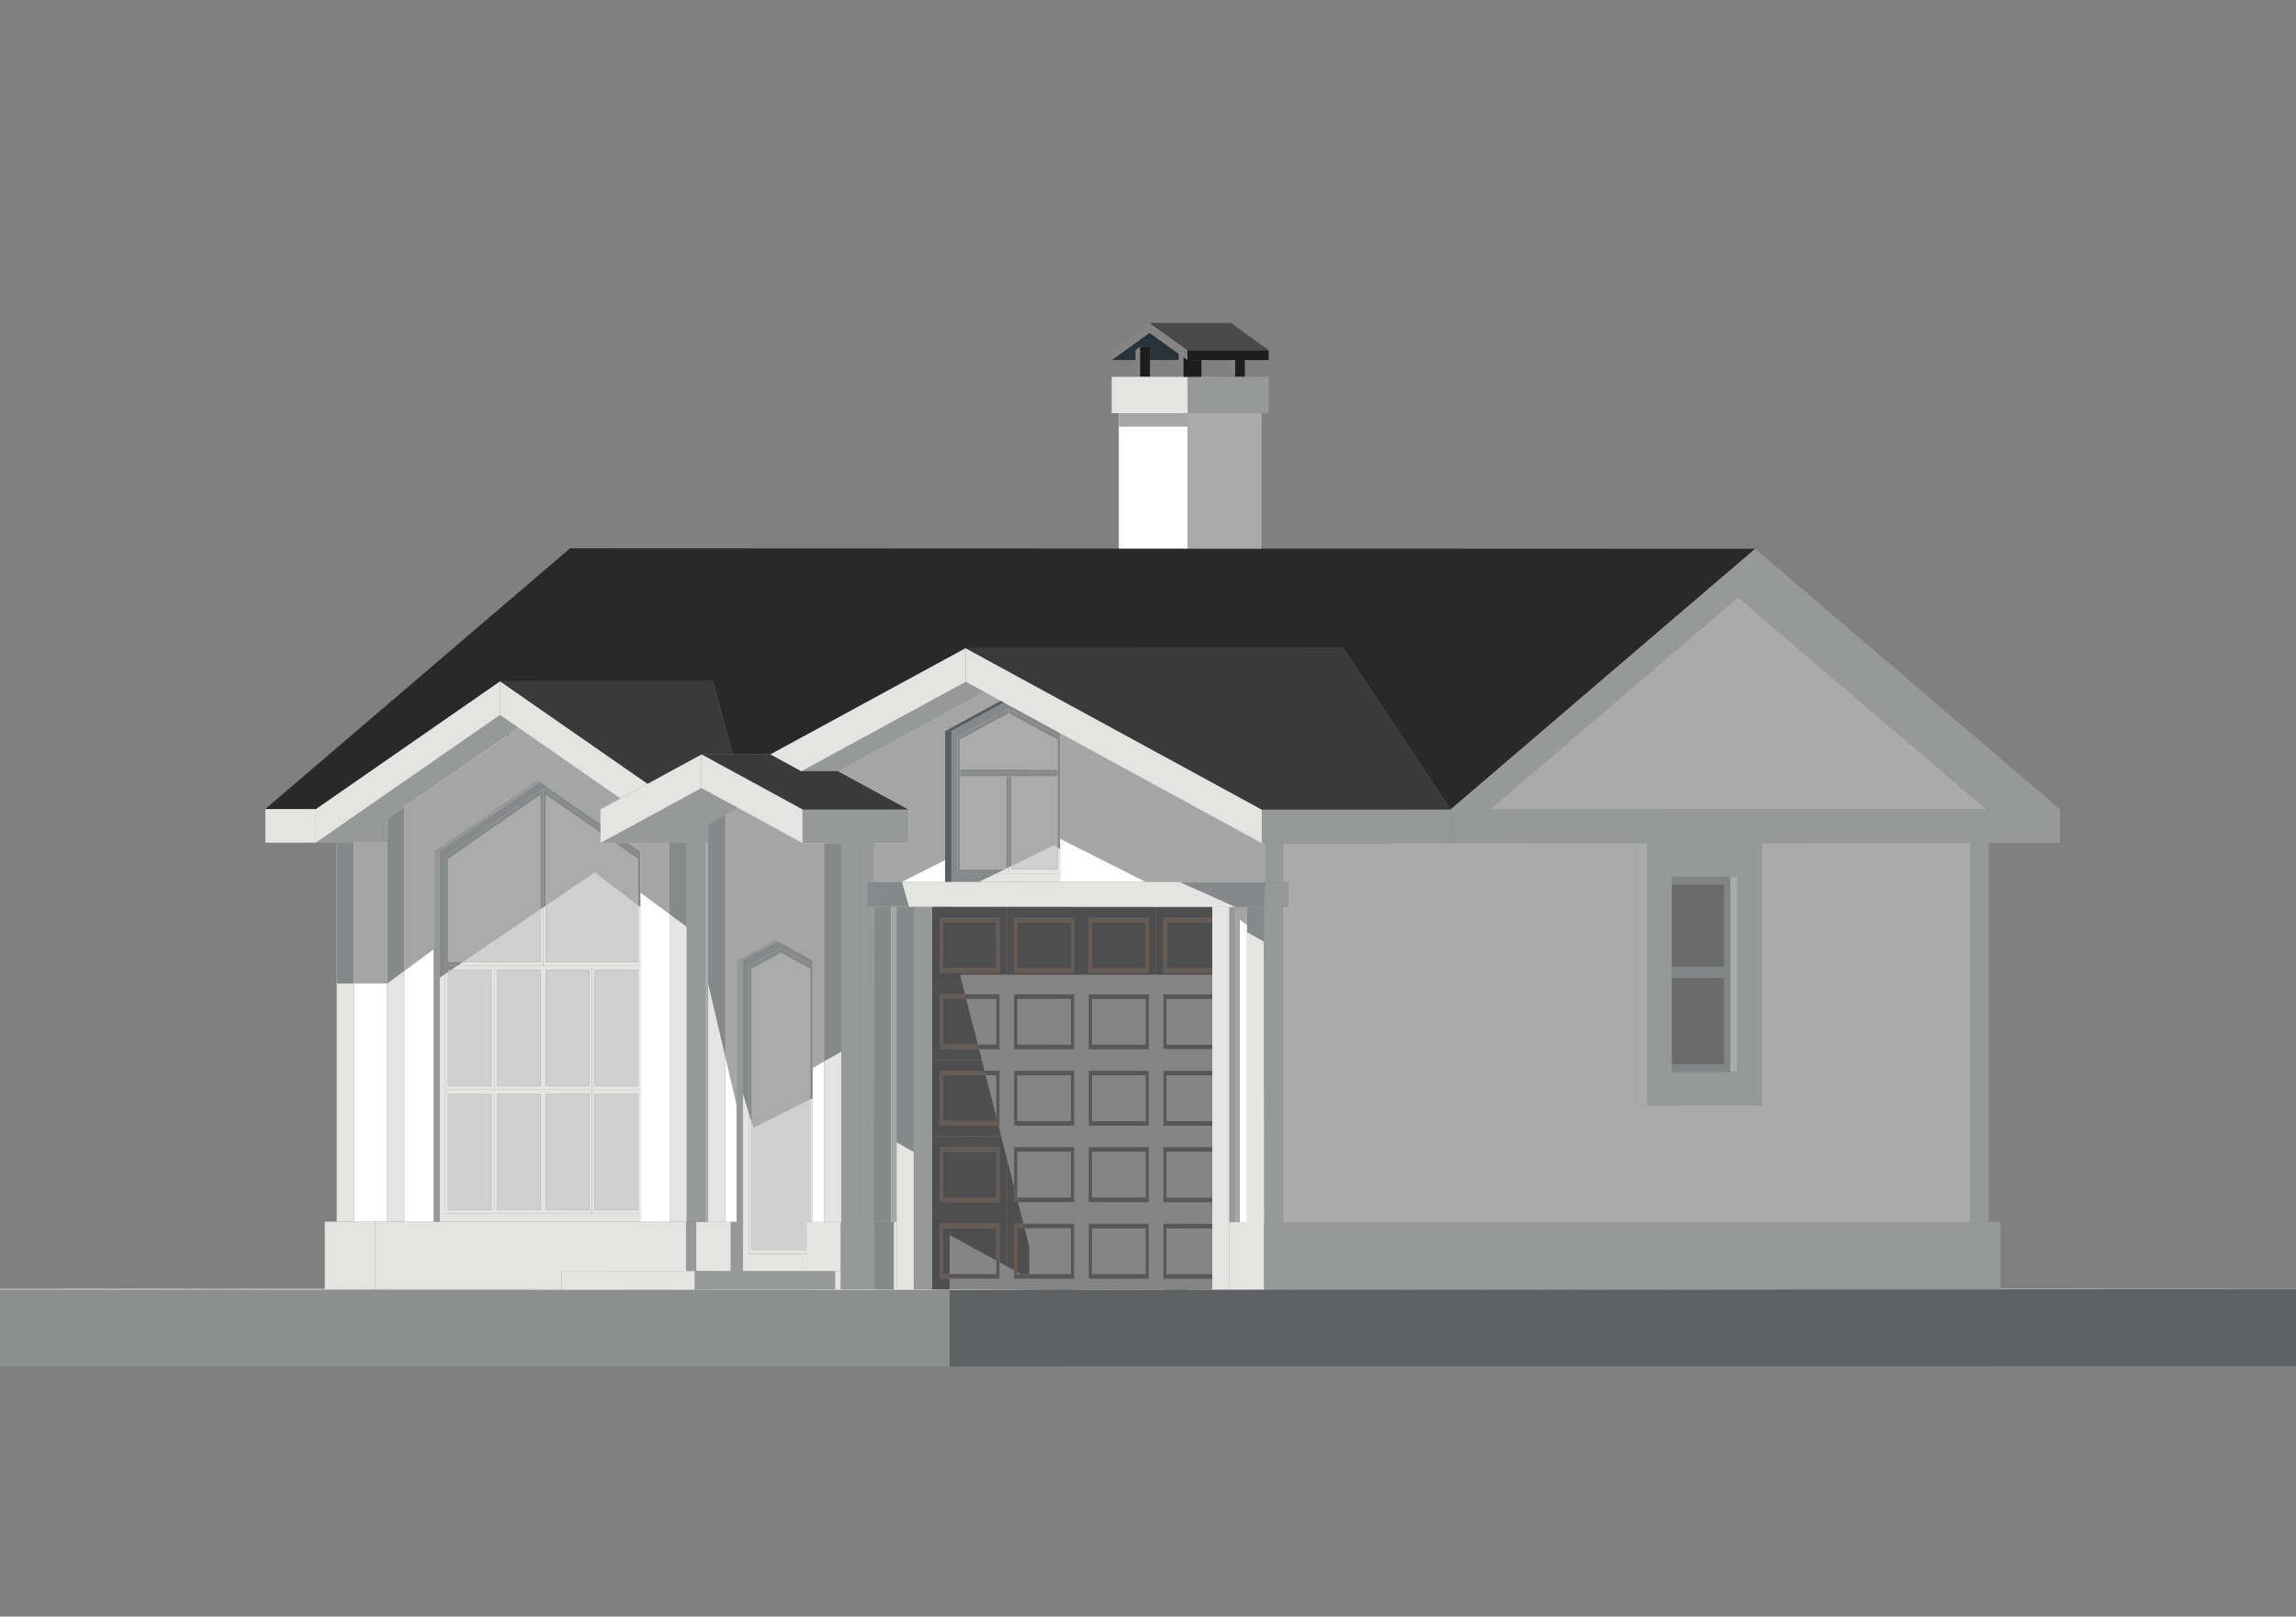 <svg width="213" height="150" viewBox="0 0 213 150" fill="none" xmlns="http://www.w3.org/2000/svg">
<rect x="0" y="0" width="213" height="150" fill="#808080" stroke="none"/>
<g clip-path="url(#clip0_625_707)">
<path d="M105.343 32.478L105.769 32.172V34.965H105.343V32.478Z" fill="#848484"/>
<path d="M105.768 32.172L105.343 32.478V33.402L103.13 33.403L106.644 30.879L109.369 32.839V33.401L106.683 33.402V32.172H105.768Z" fill="#26343A"/>
<path d="M105.768 32.172H106.683V34.963L105.768 34.965V32.172Z" fill="#1D1D1D"/>
<path d="M109.369 32.839L106.644 30.88L103.13 33.403V32.494L106.644 29.97L110.158 32.496V33.406L109.794 33.145L109.369 32.839Z" fill="#848484"/>
<path d="M185.583 119.597L248 119.625L117.034 119.675L185.583 119.603L117.034 119.656L117.252 119.652L185.583 119.625V119.597Z" fill="white"/>
<path d="M248 119.624V126.747L88.099 126.789V119.666L98.902 119.664L103.792 119.662H103.892L110.181 119.66L117.034 119.659L248 119.624Z" fill="#5E6163"/>
<path d="M88.098 126.789L-61 126.744V119.621L88.098 119.666V126.789Z" fill="#8D8F8F"/>
<path d="M88.099 119.686L-61 119.621L30.134 119.586L9.163 119.646L52.101 119.629L64.457 119.641L77.476 119.638H78.009L81.043 119.636L83.173 119.638H86.483L93.406 119.64L98.901 119.642L88.099 119.686Z" fill="white"/>
<path d="M52.101 119.629L9.163 119.646L30.133 119.591L34.812 119.602L52.101 119.613L30.133 119.596V113.353L32.264 113.355L35.915 113.356L35.382 113.36H34.812V119.602L30.133 119.599L52.101 119.621L51.589 119.625L52.101 119.627V119.629Z" fill="#E4E5E2"/>
<path d="M185.583 119.603L117.034 119.671L185.583 119.622L117.252 119.652V113.405H119.536L183.298 113.38L185.583 113.379V119.603Z" fill="#969998"/>
<path d="M98.901 119.658L100.327 119.644L103.792 119.645L98.901 119.658ZM103.792 119.68L98.901 119.683L103.792 119.675V119.68Z" fill="white"/>
<path d="M103.792 119.675L98.901 119.677L103.792 119.656V119.675Z" fill="#F8FABF"/>
<path d="M184.48 78.216V113.379L182.766 113.38V78.217L184.48 78.216Z" fill="#969998"/>
<path d="M31.238 113.352V78.195L32.835 78.194V113.353H31.238V113.352Z" fill="#E4E5E2"/>
<path d="M32.834 78.194L31.237 78.195L29.294 78.196L46.387 66.335L48.099 67.523L37.513 74.869L35.916 75.977V78.194H32.834Z" fill="#969998"/>
<path d="M52.102 119.624V117.929L64.457 117.935V119.641L52.102 119.636V119.624Z" fill="#E4E5E2"/>
<path d="M99.645 118.643V113.547L94.088 113.545V118.639L99.645 118.643ZM98.901 119.643L93.406 119.64V112.544L100.327 112.546V119.644L98.901 119.643Z" fill="#858585"/>
<path d="M106.567 118.645V113.551L101.01 113.547V118.643L106.567 118.645ZM103.792 119.645L100.327 119.644V112.546L107.25 112.55V119.646L103.852 119.645H103.792Z" fill="#858585"/>
<path d="M34.812 119.602V113.359L36.942 113.361L39.657 113.362L40.685 113.363L58.827 113.37L61.542 113.372H63.673V117.926L52.102 117.929V119.613L34.812 119.606V119.602Z" fill="#E4E5E2"/>
<path d="M58.827 113.37L40.685 113.363L40.799 113.361L59.398 113.369L58.827 113.37Z" fill="white"/>
<path d="M40.799 113.361L40.685 113.362H40.228V79.006L40.799 79.005V113.361Z" fill="#969998"/>
<path d="M52.102 117.929L63.673 117.926H65.123L64.457 117.936L52.102 117.929Z" fill="white"/>
<path d="M64.456 117.935H65.122L77.476 117.931V119.638L64.456 119.641V117.935Z" fill="#969998"/>
<path d="M115.482 33.404V34.964L114.57 34.965V33.404H115.482Z" fill="#1D1D1D"/>
<path d="M103.892 119.68H103.792L103.886 119.675L103.892 119.68ZM103.892 119.68L110.181 119.673L103.892 119.68Z" fill="white"/>
<path d="M103.884 119.675H103.792L103.864 119.656L103.884 119.675Z" fill="#F8FABF"/>
<path d="M103.865 119.656H103.792H103.865ZM103.865 119.656L107.25 119.646L110.181 119.647L104.953 119.656L110.181 119.657L103.865 119.656Z" fill="white"/>
<path d="M103.865 119.656L110.181 119.658L103.886 119.675L103.865 119.656ZM110.181 119.657L104.953 119.656L110.181 119.653V119.657Z" fill="#F8FABF"/>
<path d="M110.181 119.647L107.25 119.646V112.55L112.459 112.552V113.553L107.931 113.551V118.645L112.459 118.648V119.649L110.181 119.647Z" fill="#858585"/>
<path d="M29.294 78.19L24.615 78.189V75.065L29.301 75.068L29.294 78.19Z" fill="#E4E5E2"/>
<path d="M29.294 75.073L46.387 63.211V66.335L29.294 78.196V75.073ZM35.916 113.359V75.977L37.513 74.869V113.359H35.916ZM112.459 119.648V84.168L114.057 84.17V119.65H112.459V119.648Z" fill="#E4E5E2"/>
<path d="M112.459 84.168V85.168L107.931 85.166V90.261L112.459 90.263V91.263L107.25 91.262V84.167L112.459 84.168Z" fill="#858585"/>
<path d="M112.459 84.168L107.25 84.167L100.327 84.163L93.406 84.16L86.483 84.157L84.77 84.156H83.173L82.677 84.155L81.08 84.154H80.51V81.813L86.233 81.814L103.792 81.823L110.181 81.825L117.033 81.829H117.252V84.171L115.692 84.17H114.057L112.459 84.168Z" fill="#E4E5E2"/>
<path d="M110.181 81.825L103.792 81.823L98.333 81.82V68.037L117.059 78.244H117.291V81.829H117.034L110.181 81.825ZM87.684 81.815L86.233 81.814L81.08 81.812V78.228L84.276 78.227V75.103L77.771 71.559L91.293 64.2L92.822 65.033L87.684 67.83V81.815Z" fill="white"/>
<path d="M92.822 65.033L91.293 64.2L89.582 63.267V60.144L117.059 75.12V78.244L98.333 68.037L93.107 65.188L92.822 65.033Z" fill="#E4E5E2"/>
<path d="M89.583 63.267L91.293 64.2L77.771 71.559H74.345L89.583 63.267ZM84.276 78.227L81.081 78.228H79.761L78.047 78.229H76.45L74.448 78.231V75.107L84.276 75.103V78.227Z" fill="#969998"/>
<path d="M79.761 78.228H81.08V81.811L80.51 81.813V84.154H81.08V113.389L79.761 113.39V78.228Z" fill="#969998"/>
<path d="M114.628 113.405H115.692V84.17H114.628V113.405Z" fill="white"/>
<path d="M84.77 84.156L86.483 84.158V119.638H84.77V84.156ZM114.057 113.405H114.628V84.17H114.057V113.405Z" fill="#969998"/>
<path d="M112.459 119.648L114.057 119.65L117.034 119.652L110.181 119.658L112.459 119.648Z" fill="white"/>
<path d="M110.181 119.658L117.034 119.656L110.181 119.673V119.658Z" fill="#F8FABF"/>
<path d="M117.034 119.652L114.057 119.65V113.405H117.252V119.652H117.034ZM117.034 113.405H115.692V84.17L117.252 84.171L117.291 113.405H117.034Z" fill="#E4E5E2"/>
<path d="M117.291 84.171L117.252 81.829H117.823L119.004 81.827H119.536V84.17H119.004L117.291 84.171Z" fill="#969998"/>
<path d="M119.004 84.17H119.536V81.827H119.004V78.243L134.565 78.237L151.756 78.229V102.59H152.821L163.445 102.586V78.224L182.766 78.217V113.38L119.004 113.405V84.17Z" fill="#AAAAAA"/>
<path d="M151.757 78.229L134.567 78.235L138.218 75.11L185.319 75.092L188.971 78.215L184.48 78.216L182.766 78.217L163.445 78.224L152.821 78.228L151.757 78.229Z" fill="#969998"/>
<path d="M81.081 84.154L82.678 84.155V113.39H81.614L81.081 113.389V84.154Z" fill="#E4E5E2"/>
<path d="M74.448 78.231L76.45 78.229V113.39H75.956L75.385 113.389V89.09L72.155 87.329L71.871 87.174L68.356 89.087V113.386L67.291 113.385V75.611L68.468 74.971L74.448 78.231Z" fill="white"/>
<path d="M75.385 89.09V89.621L72.441 88.016L69.465 89.636V116.344L74.813 116.345V117.928L68.926 117.926V89.087L72.155 87.329L75.385 89.09Z" fill="#E4E5E2"/>
<path d="M71.871 87.174L72.155 87.329L68.927 89.087H68.356L71.871 87.174Z" fill="#969998"/>
<path d="M75.385 113.389L75.955 113.39H78.009V117.931H77.476L74.814 117.929V113.39H75.163L75.385 113.389Z" fill="#E4E5E2"/>
<path d="M74.813 113.39V115.975L69.72 115.972V89.894L72.442 88.414L75.163 89.897V113.39H74.813Z" fill="#D0D0D0"/>
<path d="M74.815 117.928L77.476 117.931L65.123 117.936L67.785 117.926H68.928L74.815 117.928Z" fill="white"/>
<path d="M98.334 68.037V68.385L93.579 65.794L88.806 68.391V81.034L93.579 81.036L98.334 81.038V81.82L88.255 81.814V67.829L93.108 65.188L98.334 68.037Z" fill="#E4E5E2"/>
<path d="M92.722 85.16L87.166 85.157V90.251L92.722 90.254V85.16ZM86.483 84.157L93.406 84.16V91.255L86.483 91.253V84.157Z" fill="#858585"/>
<path d="M112.459 113.553V113.989L108.229 113.986V118.211L112.459 118.212V118.648L107.932 118.645V113.551L112.459 113.553Z" fill="#575757"/>
<path d="M151.756 78.229L152.821 78.228V102.589H151.756V78.229Z" fill="#A8ABA9"/>
<path d="M64.591 117.926H63.672V113.372H65.694L64.591 113.385V117.926Z" fill="#969998"/>
<path d="M109.369 32.839L109.795 33.145V34.968L109.369 34.966V32.839Z" fill="#848484"/>
<path d="M109.369 34.964L106.683 34.965L109.369 34.964Z" fill="#561E18"/>
<path d="M109.369 34.963L106.683 34.965L109.369 34.963Z" fill="white"/>
<path d="M112.459 85.604V89.827L108.229 89.826V85.601L112.459 85.604Z" fill="#858585"/>
<path d="M92.822 65.033L93.108 65.188L88.255 67.829L87.684 67.83L92.822 65.033Z" fill="#969998"/>
<path d="M117.034 50.905L162.833 50.924L134.565 75.114L124.583 60.13L89.582 60.143L71.477 69.996L67.975 69.998L66.136 63.204L46.387 63.211L29.301 75.068L24.615 75.065L52.883 50.877L103.792 50.899L110.181 50.901L117.034 50.905Z" fill="#292929"/>
<path d="M110.181 50.901L103.792 50.899V38.034L109.838 38.338H110.181V50.901Z" fill="white"/>
<path d="M67.975 69.998L71.477 69.997L74.345 71.559H77.771L84.276 75.103L74.447 75.107L65.075 69.998H67.975Z" fill="#3A3A3A"/>
<path d="M110.181 38.338L110.158 34.969H110.282L114.143 34.967L117.695 34.965V38.335H117.033L110.181 38.338Z" fill="#969998"/>
<path d="M109.838 38.338H103.13V34.965L106.683 34.967L110.158 34.969L110.181 38.338H109.838Z" fill="#E4E5E2"/>
<path d="M110.158 34.969L106.683 34.967L109.369 34.965L109.795 34.968L110.282 34.967L110.158 34.969ZM114.144 34.967L110.282 34.969L110.709 34.967L114.144 34.965V34.967Z" fill="white"/>
<path d="M110.283 34.966L109.795 34.968V33.145L110.158 33.406H110.709V34.964L110.283 34.966ZM110.709 34.964V33.406H111.457V34.963L110.709 34.964Z" fill="#1D1D1D"/>
<path d="M114.144 34.964V33.404H114.57V34.965H114.144V34.964Z" fill="#848484"/>
<path d="M117.034 50.905L110.181 50.901V38.338L117.034 38.335V50.905Z" fill="#AAAAAA"/>
<path d="M114.143 33.405L111.456 33.406H110.158V32.496L117.695 32.494V33.403L115.482 33.405H114.143Z" fill="#1D1D1D"/>
<path d="M117.695 34.965L114.144 34.967L114.57 34.965H117.695Z" fill="white"/>
<path d="M138.218 75.11L134.567 78.235L134.565 75.114L162.833 50.925V54.048L161.238 55.414L138.22 75.11H138.218Z" fill="#969998"/>
<path d="M161.238 55.414L162.833 54.048L191.101 78.215H188.97L185.319 75.092H184.254L161.238 55.414Z" fill="#969998"/>
<path d="M138.22 75.11L161.238 55.414L184.254 75.092L138.22 75.11Z" fill="#AAAAAA"/>
<path d="M65.695 113.384V76.481L67.292 75.612V113.385H65.695V113.384Z" fill="#E4E5E2"/>
<path d="M65.694 76.481V78.218H65.425L63.712 78.219H62.113L58.256 78.221H57.043L55.703 78.222L65.075 73.122L68.468 74.971L67.291 75.611L65.694 76.481Z" fill="#969998"/>
<path d="M58.256 78.221L62.113 78.219V113.372L59.398 113.369V79.013L58.256 78.221Z" fill="white"/>
<path d="M68.468 74.971L65.075 73.121V69.998L74.448 75.106V78.23L68.468 74.971ZM62.113 113.372H63.712V78.22H62.113V113.372ZM59.205 112.247V101.491L55.175 101.49V112.246L59.205 112.247ZM59.398 101.12V112.62L54.922 112.618V101.118L59.398 101.12ZM57.635 78.221H58.257L59.398 79.013V79.446L57.635 78.221Z" fill="#E4E5E2"/>
<path d="M78.046 78.229L79.761 78.228V113.39H78.046V78.229Z" fill="#969998"/>
<path d="M65.425 113.372H65.694V78.218H65.425V113.372Z" fill="#AAAAAA"/>
<path d="M98.333 68.385V81.038L93.579 81.036V72.03H93.833V80.664L98.099 80.665V68.654L93.579 66.19V65.794L98.333 68.385Z" fill="#E4E5E2"/>
<path d="M94.088 85.16V90.255L99.645 90.256V85.162L94.088 85.16ZM93.406 84.16L100.327 84.164V91.259L93.406 91.255V84.16Z" fill="#858585"/>
<path d="M52.101 119.624L51.577 119.625L52.101 119.624Z" fill="white"/>
<path d="M74.813 115.975V116.345L69.465 116.344V89.636L72.442 88.016L75.385 89.621V113.389L75.163 113.39V89.897L72.442 88.414L69.72 89.894V115.972L74.813 115.975Z" fill="#E4E5E2"/>
<path d="M117.034 119.675L110.181 119.678L117.034 119.671V119.675Z" fill="white"/>
<path d="M63.711 78.219L65.424 78.218V113.372H63.711V78.219Z" fill="#969998"/>
<path d="M55.175 89.989V100.746L59.205 100.748V89.992L55.175 89.989ZM59.398 89.619V101.12L54.922 101.118V89.617L59.398 89.619Z" fill="#E4E5E2"/>
<path d="M106.567 90.26V85.165L101.01 85.162V90.258L106.567 90.26ZM100.327 84.164L107.25 84.167V91.262L100.327 91.259V84.164ZM112.459 113.989V118.212L108.229 118.211V113.986L112.459 113.989Z" fill="#858585"/>
<path d="M112.459 85.168V85.604L108.229 85.601V89.826L112.459 89.827V90.263L107.932 90.261V85.166L112.459 85.168ZM112.459 92.263V92.7L108.229 92.698V96.922L112.459 96.925V97.359L107.932 97.358V92.262L112.459 92.263Z" fill="#575757"/>
<path d="M59.398 79.446V89.619L54.922 89.618L50.385 89.616V73.184L55.703 76.878V77.29L50.637 73.772V89.243L59.205 89.247V79.723L57.043 78.221H57.635L59.398 79.446Z" fill="#E4E5E2"/>
<path d="M55.703 77.29V75.098L57.552 74.092L60.072 72.721L65.075 69.998V73.122L55.703 78.222V77.29Z" fill="#E4E5E2"/>
<path d="M55.703 75.098V76.447L50.098 72.554L49.813 72.355L40.228 79.006V113.362L37.513 113.36V74.869L48.098 67.523L57.551 74.092L55.703 75.098Z" fill="white"/>
<path d="M57.552 74.092L48.099 67.523L46.387 66.335V63.211L60.072 72.721L57.552 74.092ZM50.098 72.554L55.703 76.447V76.878L50.385 73.184L41.311 79.48V112.612L45.848 112.615L50.385 112.616L54.922 112.618L59.398 112.621V113.369L40.799 113.361V79.005L50.098 72.554Z" fill="#E4E5E2"/>
<path d="M55.703 77.29V78.222L57.043 78.221L59.205 79.723V89.247L50.637 89.243V73.772L55.703 77.29Z" fill="#D0D0D0"/>
<path d="M112.459 98.36V99.361L107.931 99.359V104.454L112.459 104.455V105.456L107.25 105.454V98.358L112.459 98.36ZM112.459 105.456V106.457L107.931 106.455V111.55L112.459 111.551V112.552L107.25 112.55V105.454L112.459 105.456Z" fill="#858585"/>
<path d="M112.459 99.361V99.796L108.229 99.794V104.018L112.459 104.02V104.455L107.932 104.454V99.358L112.459 99.361ZM112.459 106.457V106.891L108.229 106.89V111.115L112.459 111.117V111.551L107.932 111.55V106.455L112.459 106.457Z" fill="#575757"/>
<path d="M112.459 99.796V104.02L108.229 104.019V99.794L112.459 99.796ZM112.459 106.891V111.117L108.229 111.115V106.89L112.459 106.891ZM112.459 92.7V96.925L108.229 96.922V92.697L112.459 92.7Z" fill="#858585"/>
<path d="M112.459 97.359V98.36L107.25 98.357V91.262L112.459 91.263V92.263L107.931 92.262V97.357L112.459 97.359Z" fill="#858585"/>
<path d="M134.565 78.237L119.004 78.243L117.291 78.244H117.059V75.12L134.565 75.114V78.237ZM162.833 50.925L191.101 75.092V78.215L162.833 54.048V50.925Z" fill="#969998"/>
<path d="M60.072 72.721L46.386 63.211L66.135 63.204L67.975 69.998H65.075L60.072 72.721Z" fill="#3A3A3A"/>
<path d="M117.059 75.12L89.582 60.145L124.583 60.13L134.564 75.114L117.059 75.12Z" fill="#3A3A3A"/>
<path d="M71.477 69.997L89.582 60.145V63.267L74.345 71.559L71.477 69.997Z" fill="#E4E5E2"/>
<path d="M117.291 78.244L119.004 78.243V81.828L117.291 81.829V78.244Z" fill="#969998"/>
<path d="M32.834 78.194H35.916V113.355L32.834 113.353V78.194Z" fill="white"/>
<path d="M76.449 113.39H78.047V78.229H76.449V113.39Z" fill="#E4E5E2"/>
<path d="M117.291 113.405V84.171L119.004 84.17V113.405H117.291ZM87.684 81.815V67.83L88.255 67.829V81.814L87.684 81.815ZM68.356 113.386H68.926V89.087H68.356V113.386ZM49.813 72.355L50.098 72.553L40.799 79.005L40.228 79.006L49.813 72.355Z" fill="#969998"/>
<path d="M82.678 113.39V84.155L83.173 84.156V113.39H82.678Z" fill="white"/>
<path d="M83.173 113.39V84.156H84.77V119.638H83.173V113.39ZM77.476 119.638V117.931H78.009V119.638H77.476Z" fill="#E4E5E2"/>
<path d="M68.927 113.386V117.926H67.785V113.386H68.927Z" fill="#969998"/>
<path d="M88.806 68.391L93.579 65.794V66.19L89.061 68.649V80.662L93.326 80.664V72.029L93.579 72.03V81.036L88.806 81.034V68.391ZM41.565 89.983V100.74L45.594 100.742V89.984L41.565 89.983ZM41.311 101.112V89.611L45.848 89.614V101.114L41.311 101.112Z" fill="#E4E5E2"/>
<path d="M45.594 112.241V101.486L41.565 101.485V112.24L45.594 112.241ZM41.311 101.112L45.848 101.114V112.614L41.311 112.612V101.112ZM50.13 73.772L41.565 79.716V89.24L50.13 89.243V73.772ZM41.311 79.48L50.385 73.184V89.616L45.848 89.614L41.311 89.611V79.48Z" fill="#E4E5E2"/>
<path d="M46.101 89.986V100.742L50.131 100.744V89.988L46.101 89.986ZM45.847 101.114V89.614L50.383 89.616V101.115L45.847 101.114ZM50.637 89.988V100.744L54.666 100.745V89.99L50.637 89.988ZM50.383 101.115V89.616L54.921 89.618V101.118L50.383 101.115Z" fill="#E4E5E2"/>
<path d="M50.131 112.244V101.487L46.101 101.486V112.242L50.131 112.244ZM45.847 101.114L50.383 101.115V112.616L45.847 112.615V101.114ZM54.666 112.246V101.49L50.637 101.487V112.245L54.666 112.246ZM54.921 101.118V112.618L50.383 112.616V101.115L54.921 101.118Z" fill="#E4E5E2"/>
<path d="M89.06 68.65L93.579 66.19L98.099 68.654V71.407L89.06 71.404V68.65ZM98.099 72.032V80.666L93.833 80.664V72.031L98.099 72.032ZM93.325 72.029V80.664L89.06 80.662V72.028L93.325 72.029Z" fill="#D0D0D0"/>
<path d="M89.06 71.716V71.404L98.099 71.407V71.719L89.06 71.716Z" fill="#E4E5E2"/>
<path d="M89.06 72.028V71.716L98.099 71.72V72.032L93.833 72.031H93.579L93.325 72.029L89.06 72.028Z" fill="#E4E5E2"/>
<path d="M92.722 118.639V113.545L87.166 113.541V118.636L92.722 118.639ZM93.406 119.64L86.483 119.638V112.54L93.406 112.544V119.64ZM87.166 106.445V111.54L92.722 111.543V106.447L87.166 106.445ZM86.483 112.54V105.445L93.406 105.447V112.544L86.483 112.54Z" fill="#858585"/>
<path d="M92.722 104.447V99.352L87.166 99.35V104.444L92.722 104.447ZM93.406 105.448L86.483 105.445V98.348L93.406 98.351V105.448ZM94.088 106.449V111.544L99.645 111.546V106.451L94.088 106.449ZM93.406 112.544V105.448L100.327 105.451V112.546L93.406 112.544ZM101.009 106.451V111.546L106.567 111.549V106.454L101.009 106.451ZM107.25 105.454V112.55L100.327 112.546V105.451L107.25 105.454Z" fill="#858585"/>
<path d="M106.567 104.453V99.358L101.01 99.356V104.45L106.567 104.453ZM107.25 105.454L100.327 105.451V98.354L107.25 98.357V105.454ZM99.645 104.449V99.355L94.088 99.352V104.448L99.645 104.449ZM100.327 98.354V105.451L93.405 105.448V98.351L100.327 98.354Z" fill="#858585"/>
<path d="M94.088 92.256V97.351L99.645 97.354V92.258L94.088 92.256ZM100.327 98.354L93.405 98.351V91.255L100.327 91.259V98.354Z" fill="#858585"/>
<path d="M101.009 92.26V97.354L106.567 97.356V92.261L101.009 92.26ZM100.327 98.354V91.259L107.25 91.262V98.358L100.327 98.354ZM87.166 92.254V97.348L92.722 97.35V92.255L87.166 92.254ZM93.406 98.351L86.483 98.348V91.253L93.406 91.255V98.351Z" fill="#858585"/>
<path d="M83.173 113.39V119.638L81.043 119.637V113.39H83.173Z" fill="#E4E5E2"/>
<path d="M161.16 81.348H160.521L155.106 81.351V99.466L161.16 99.463V81.348ZM163.445 78.224V102.586L152.821 102.589V78.228L163.445 78.224Z" fill="#969998"/>
<path d="M65.123 117.926L64.591 117.924V113.385H65.123L66.72 113.386H67.785V117.926H65.123Z" fill="#E4E5E2"/>
<path d="M78.579 113.39H81.042V119.637L78.009 119.638V113.39H78.579Z" fill="#969998"/>
<path d="M106.683 34.965H103.13L105.343 34.964L105.768 34.965H106.683ZM111.456 34.963L114.144 34.964H110.709L111.456 34.963Z" fill="white"/>
<path d="M110.709 34.964L114.144 34.965L110.709 34.967V34.964Z" fill="#F07607"/>
<path d="M110.158 32.496L106.644 29.97L114.181 29.966L117.695 32.494L110.158 32.496Z" fill="#4A4A4A"/>
<path d="M50.13 89.243L41.564 89.24V79.716L50.13 73.772V89.243ZM41.564 100.74V89.983L45.594 89.985V100.742L41.564 100.74ZM46.101 100.742V89.986L50.131 89.988V100.744L46.101 100.742ZM50.637 100.744V89.988L54.667 89.99V100.745L50.637 100.744ZM55.175 100.746V89.99L59.205 89.992V100.748L55.175 100.746ZM59.205 101.491V112.248L55.175 112.246V101.49L59.205 101.491ZM54.667 101.49V112.246L50.637 112.245V101.487L54.667 101.49ZM50.131 101.487V112.244L46.101 112.242V101.486L50.131 101.487ZM45.594 101.486V112.242L41.564 112.24V101.485L45.594 101.486Z" fill="#D0D0D0"/>
<path d="M92.425 113.979L87.462 113.978V118.201L92.425 118.204V113.979ZM92.722 113.545V118.639L87.165 118.637V113.541L92.722 113.545ZM94.384 118.205L99.349 118.206V113.983L94.384 113.98V118.205ZM99.645 113.547V118.643L94.087 118.639V113.545L99.645 113.547ZM106.272 118.21V113.985L101.307 113.984V118.207L106.272 118.21ZM106.567 113.551V118.645L101.009 118.643V113.547L106.567 113.551ZM106.272 96.921V92.696L101.307 92.695V96.919L106.272 96.921ZM101.009 97.354V92.26L106.567 92.261V97.356L101.009 97.354ZM106.272 99.792L101.307 99.791V104.015L106.272 104.017V99.792ZM106.567 99.358V104.453L101.009 104.45V99.356L106.567 99.358ZM106.272 106.889L101.307 106.886V111.112L106.272 111.114V106.889ZM101.009 111.546V106.451L106.567 106.453V111.549L101.009 111.546ZM94.384 106.884V111.109L99.349 111.111V106.885L94.384 106.884ZM94.087 111.544V106.449L99.645 106.451V111.546L94.087 111.544ZM99.349 99.79L94.384 99.787V104.012L99.349 104.014V99.79ZM99.645 99.355V104.449L94.087 104.448V99.352L99.645 99.355ZM94.384 92.691V96.916L99.349 96.919V92.694L94.384 92.691ZM94.087 97.351V92.256L99.645 92.258V97.354L94.087 97.351ZM92.425 92.69L87.462 92.689V96.914L92.425 96.915V92.69ZM87.165 97.348V92.254L92.722 92.255V97.35L87.165 97.348ZM87.462 99.785V104.009L92.425 104.011V99.786L87.462 99.785ZM92.722 99.352V104.446L87.165 104.444V99.35L92.722 99.352ZM92.425 106.883L87.462 106.88V111.105L92.425 111.107V106.883ZM87.165 111.54V106.445L92.722 106.447V111.543L87.165 111.54Z" fill="#575757"/>
<path d="M87.462 104.009V99.785L92.425 99.786V104.011L87.462 104.009ZM87.462 92.689L92.425 92.69V96.915L87.462 96.914V92.689ZM94.384 96.916V92.691L99.349 92.694V96.918L94.384 96.916ZM94.384 99.787L99.349 99.79V104.014L94.384 104.012V99.787ZM101.307 99.791L106.272 99.792V104.017L101.307 104.015V99.791ZM106.272 92.696V96.921L101.307 96.918V92.695L106.272 92.696ZM101.307 106.886L106.272 106.889V111.113L101.307 111.112V106.886ZM94.384 111.109V106.884L99.349 106.885V111.111L94.384 111.109ZM87.462 106.88L92.425 106.882V111.107L87.462 111.105V106.88ZM87.462 113.978L92.425 113.979V118.204L87.462 118.201V113.978ZM99.349 118.206L94.384 118.205V113.98L99.349 113.982V118.206ZM106.272 113.985V118.21L101.307 118.207V113.984L106.272 113.985Z" fill="#858585"/>
<path d="M94.384 89.82L99.349 89.822V85.597L94.384 85.595V89.82ZM94.088 90.255V85.16L99.645 85.162V90.256L94.088 90.255Z" fill="#575757"/>
<path d="M99.349 89.822L94.384 89.82V85.595L99.349 85.597V89.822Z" fill="#858585"/>
<path d="M106.272 85.601L101.307 85.599V89.824L106.272 89.825V85.601ZM106.567 85.165V90.26L101.01 90.258V85.162L106.567 85.165Z" fill="#575757"/>
<path d="M101.307 85.599L106.272 85.601V89.825L101.307 89.823V85.599ZM87.462 85.593L92.425 85.595V89.819L87.462 89.817V85.593Z" fill="#858585"/>
<path d="M92.425 85.595L87.462 85.593V89.817L92.425 89.819V85.595ZM87.165 85.157L92.722 85.16V90.254L87.165 90.251V85.157Z" fill="#575757"/>
<path d="M161.16 81.348V99.463L160.521 99.462V81.348H161.16Z" fill="#A8ABA9"/>
<path d="M155.106 99.466V98.735L159.93 98.734V82.078L155.106 82.079V81.351L160.521 81.348V99.462L155.106 99.466Z" fill="#828586"/>
<path d="M155.106 98.735V90.745L159.93 90.744V98.734L155.106 98.735ZM155.106 89.706V82.079L159.93 82.077V89.705L155.106 89.706Z" fill="#6B6B6B"/>
<path d="M155.106 90.745V89.707L159.93 89.705V90.744L155.106 90.745Z" fill="#828586"/>
<path d="M32.835 91.263H31.238V78.195L32.835 78.194V91.263Z" fill="#86898A"/>
<path d="M35.916 75.977L48.099 67.523L37.513 74.869L35.916 75.977Z" fill="#595D5F"/>
<path d="M35.916 91.263V75.977L37.513 74.869V90.087L35.916 91.263Z" fill="#86898A"/>
<path d="M62.113 84.821L59.398 82.82V84.154V79.013L58.256 78.221H58.588L62.113 78.219V84.821Z" fill="#A5A5A5"/>
<path d="M63.711 85.997L62.113 84.821V78.219H63.711V85.997ZM59.397 79.446L57.634 78.221H58.256L59.397 79.013V79.446Z" fill="#86898A"/>
<path d="M50.385 84.205V73.184L55.703 76.878V77.29L50.637 73.772V84.033L50.385 84.205ZM59.398 84.154L59.205 84.007V79.723L57.043 78.222L57.635 78.221L59.398 79.446V84.154Z" fill="#86898A"/>
<path d="M55.703 78.222V75.098L57.552 74.092L55.703 75.098V78.222Z" fill="#86898A"/>
<path d="M37.513 90.087V74.869L48.098 67.523L57.551 74.092L55.703 75.098V76.447L50.098 72.553L49.813 72.355L40.228 79.006V88.088L37.513 90.087Z" fill="#A5A5A5"/>
<path d="M40.799 90.716V79.005L50.098 72.553L55.703 76.447V76.878L50.385 73.184L41.311 79.48V90.369L40.799 90.716Z" fill="#86898A"/>
<path d="M50.637 84.033V73.772L55.703 77.29V78.222H57.043L59.205 79.723V84.007L55.175 80.951L50.637 84.033Z" fill="#ABABAB"/>
<path d="M32.834 91.263H35.916V78.194H32.834V91.263Z" fill="#A5A5A5"/>
<path d="M41.311 90.369V89.612H42.424L41.878 89.983H41.565V90.197L41.311 90.369Z" fill="#86898A"/>
<path d="M42.424 89.611H41.311V79.48L50.385 73.184V84.205L50.13 84.378V73.772L41.565 79.716V89.239L42.972 89.241L42.424 89.611Z" fill="#86898A"/>
<path d="M42.971 89.241L41.564 89.24V79.716L50.13 73.772V84.378L42.971 89.241ZM41.564 90.197V89.983H41.877L41.564 90.197Z" fill="#ABABAB"/>
<path d="M103.792 39.588H110.181V38.338H103.792V39.588Z" fill="#A5A5A5"/>
<path d="M74.448 78.231L78.047 78.229H76.45L74.448 78.231Z" fill="#595D5F"/>
<path d="M68.356 102.629L67.291 98.084V75.612L68.468 74.971L74.448 78.231L76.45 78.229V98.488L75.385 99.111V101.897V89.09L72.155 87.329L71.871 87.174L68.797 88.847L68.356 89.087V102.629Z" fill="#A5A5A5"/>
<path d="M69.465 103.277L68.926 101.49V89.087L72.155 87.329L75.385 89.09V89.621L72.441 88.016L69.465 89.636V103.277Z" fill="#86898A"/>
<path d="M69.88 104.655L69.72 104.125V89.894L72.442 88.414L75.163 89.897V102.008L69.88 104.655Z" fill="#ABABAB"/>
<path d="M67.292 98.084L65.695 91.263V76.481L67.292 75.611V98.084Z" fill="#86898A"/>
<path d="M65.695 76.481L68.468 74.971L67.292 75.611L65.695 76.481Z" fill="#595D5F"/>
<path d="M69.72 104.125L69.465 103.277V89.636L72.442 88.017L75.385 89.621V101.897L75.163 102.008V89.897L72.442 88.414L69.72 89.894V104.125ZM76.45 98.488V78.229H78.047V97.584L76.45 98.488Z" fill="#86898A"/>
<path d="M83.173 113.39H81.049V113.389H81.08V84.154V113.389L81.613 113.39H82.677V84.155L81.08 84.154H80.51H81.08L82.677 84.155L83.173 84.156H84.77L86.483 84.157L93.406 84.16L100.327 84.163L107.25 84.167L100.327 84.163V90.443V84.163L93.406 84.16V90.443V84.16L86.483 84.157L84.77 84.156H83.173V113.39ZM82.677 84.155V113.39H83.173V84.156L82.677 84.155ZM117.291 87.398L117.255 87.379L117.252 84.171L115.692 84.17V85.833V84.17H114.628H115.692L117.252 84.171V81.829H117.291V78.244V81.829H117.252L117.291 84.171V87.398ZM117.033 81.829L110.181 81.825L106.262 81.824L106.261 81.823L110.181 81.825L117.033 81.829ZM87.828 81.815H87.784L88.254 81.814H88.491L87.828 81.815ZM83.689 81.814L80.51 81.813L81.08 81.811L83.691 81.813L83.689 81.814Z" fill="#959796"/>
<path d="M88.099 119.686L86.483 119.638H88.099V119.686ZM82.925 119.684H82.922L81.043 119.636L82.925 119.638V119.684Z" fill="#959796"/>
<path d="M94.088 117.875L93.406 117.5V112.544L94.692 112.545L94.947 113.545H94.088V117.875ZM112.459 90.443H107.25V84.167L112.459 84.168V85.168L107.931 85.166V90.261L112.459 90.263V90.443Z" fill="#4E4E4E"/>
<path d="M117.252 84.171L115.692 84.17H114.628L109.406 81.829H106.272L106.262 81.824L110.181 81.825L117.033 81.829H117.252V84.171ZM112.459 84.168L107.25 84.167L100.327 84.163L93.406 84.16L86.483 84.157L84.77 84.156H83.173L82.677 84.155L81.08 84.154H80.51V81.813L83.689 81.814L83.677 81.82L84.332 84.154L112.459 84.168ZM87.684 81.815H87.828H87.684Z" fill="#86898A"/>
<path d="M117.291 81.829H117.034L110.181 81.825L106.261 81.823L98.333 77.821V78.802V68.037L117.059 78.244H117.291V81.829ZM83.691 81.813L81.08 81.812V78.228L84.276 78.227V75.103L77.771 71.559L91.293 64.2L92.822 65.033L87.684 67.83V79.799L83.691 81.813Z" fill="#A5A5A5"/>
<path d="M117.059 78.244L98.333 68.037L96.212 66.88L117.059 78.244ZM92.901 65.076L92.822 65.033L91.293 64.2L92.901 65.076Z" fill="#86898A"/>
<path d="M81.049 113.389L81.08 84.154V113.389H81.049ZM81.08 84.154H80.51H81.08Z" fill="#595D5F"/>
<path d="M115.019 113.405H114.628V84.17H115.692V85.833L115.019 85.341V113.405Z" fill="#A5A5A5"/>
<path d="M115.019 113.405H114.628H115.019ZM117.255 87.379L115.692 86.49V84.17L117.251 84.171L117.255 87.379Z" fill="#86898A"/>
<path d="M117.291 84.171L117.252 81.829H117.291V84.171Z" fill="#595D5F"/>
<path d="M82.678 113.39H81.614L81.081 113.389V84.154L82.678 84.155V113.39ZM88.492 81.814H88.255V67.829L93.107 65.188L96.212 66.88L98.334 68.037V68.385L93.58 65.794L88.806 68.391V81.034L92.433 81.036L90.842 81.813L88.492 81.814Z" fill="#86898A"/>
<path d="M89.266 91.254L86.483 91.252V84.157L93.406 84.16V90.443H89.06L89.266 91.254ZM87.166 90.251L92.722 90.254V85.16L87.166 85.157V90.251ZM112.459 89.827L108.229 89.826V85.601L112.459 85.603V89.827Z" fill="#4E4E4E"/>
<path d="M87.684 67.83L92.822 65.033L92.901 65.076L93.106 65.188L88.255 67.829L87.684 67.83Z" fill="#595D5F"/>
<path d="M93.579 80.475V72.031H93.833V80.352L93.579 80.475ZM98.333 78.802L98.099 78.622V68.654L93.579 66.19V65.794L98.333 68.385V78.802Z" fill="#86898A"/>
<path d="M100.327 90.443H93.406V84.16L100.327 84.164V90.443ZM94.088 90.255L99.645 90.256V85.162L94.088 85.16V90.255ZM107.25 90.443H100.327V84.164L107.25 84.167V90.443ZM101.009 90.258L106.567 90.26V85.165L101.009 85.162V90.258Z" fill="#4E4E4E"/>
<path d="M112.459 90.262L107.932 90.261V85.166L112.459 85.168V85.603L108.229 85.601V89.826L112.459 89.827V90.262Z" fill="#665C53"/>
<path d="M87.684 81.815V67.83L88.255 67.829V81.814L87.784 81.815H87.684Z" fill="#595D5F"/>
<path d="M83.173 113.39H82.678V84.155L83.173 84.156V113.39Z" fill="#A5A5A5"/>
<path d="M83.172 113.39V84.156H84.77V106.886L83.172 105.994V113.39ZM92.433 81.036L88.806 81.034V68.391L93.579 65.794V66.19L89.06 68.649V80.662L93.194 80.664L92.433 81.036ZM93.326 80.6V72.029L93.579 72.03V80.475L93.326 80.6Z" fill="#86898A"/>
<path d="M98.099 71.407L89.06 71.404V68.649L93.579 66.19L98.099 68.654V71.407ZM93.833 80.352V72.03L98.099 72.032V78.622L97.818 78.405L93.833 80.352ZM93.194 80.664L89.06 80.662V72.028L93.325 72.029V80.6L93.194 80.664Z" fill="#ABABAB"/>
<path d="M98.099 71.719L89.06 71.716V71.404L98.099 71.407V71.719Z" fill="#86898A"/>
<path d="M98.099 72.032L93.833 72.031H93.579L93.325 72.029L89.06 72.028V71.716L98.099 71.72V72.032Z" fill="#86898A"/>
<path d="M88.098 119.638H86.483V112.54L93.406 112.544V117.5L92.722 117.126V113.545L87.166 113.541V118.637H88.098V119.638ZM93.406 112.544L86.483 112.54V105.445L92.883 105.448L93.406 107.496V112.544ZM87.166 111.54L92.722 111.543V106.447L87.166 106.445V111.54Z" fill="#4E4E4E"/>
<path d="M92.883 105.447L86.483 105.445V98.348L91.075 98.35L91.329 99.351L87.166 99.35V104.444L92.628 104.446L92.883 105.447ZM94.692 112.545L93.406 112.544V107.496L94.088 110.171V111.544H94.436L94.692 112.545Z" fill="#4E4E4E"/>
<path d="M91.075 98.35L86.483 98.348V91.253L89.266 91.254L89.521 92.255L87.166 92.254V97.348L90.82 97.349L91.075 98.35Z" fill="#4E4E4E"/>
<path d="M82.925 119.638L81.043 119.637L81.049 113.39H83.173H82.925V119.638Z" fill="#86898A"/>
<path d="M88.098 118.637H87.165V113.541L92.722 113.545V117.126L92.425 116.964V113.979L87.462 113.978V118.201H88.098V118.637ZM95.482 118.639L94.69 118.205H95.482V118.639ZM94.384 118.037L94.087 117.875V113.545H94.947L95.058 113.98H94.384V118.037ZM94.436 111.544H94.087V110.171L94.436 111.544ZM90.82 97.349L87.165 97.348V92.254L89.521 92.255L89.632 92.69L87.462 92.689V96.914H90.709L90.82 97.349ZM92.628 104.446L87.165 104.444V99.35L91.329 99.351L91.44 99.786L87.462 99.785V104.009L92.425 104.011V103.652L92.628 104.446ZM92.722 111.543L87.165 111.54V106.445L92.722 106.447V111.543ZM87.462 111.105L92.425 111.107V106.883L87.462 106.88V111.105Z" fill="#665C53"/>
<path d="M92.425 104.011L87.462 104.009V99.785L91.44 99.786L92.425 103.652V104.011ZM90.709 96.914H87.462V92.689L89.632 92.69L90.709 96.914ZM92.425 111.108L87.462 111.105V106.88L92.425 106.883V111.108ZM88.098 118.201H87.462V113.978L92.425 113.979V116.964L88.098 114.591V118.201ZM95.482 118.205H94.69L94.384 118.037V113.98H95.058L95.482 115.648V118.205Z" fill="#4E4E4E"/>
<path d="M99.645 90.256L94.088 90.255V85.16L99.645 85.162V90.256ZM94.384 89.82L99.349 89.822V85.597L94.384 85.595V89.82Z" fill="#665C53"/>
<path d="M99.349 89.822L94.384 89.82V85.595L99.349 85.597V89.822Z" fill="#4E4E4E"/>
<path d="M106.567 90.26L101.01 90.258V85.162L106.567 85.165V90.26ZM101.307 89.824L106.272 89.825V85.601L101.307 85.599V89.824Z" fill="#665C53"/>
<path d="M106.272 89.825L101.307 89.823V85.599L106.272 85.601V89.825ZM92.425 89.819L87.462 89.817V85.593L92.425 85.595V89.819Z" fill="#4E4E4E"/>
<path d="M92.722 90.254L87.165 90.251V85.157L92.722 85.16V90.254ZM87.462 89.817L92.425 89.819V85.595L87.462 85.593V89.817Z" fill="#665C53"/>
</g>
<defs>
<clipPath id="clip0_625_707">
<rect width="213" height="150" fill="white"/>
</clipPath>
</defs>
</svg>
